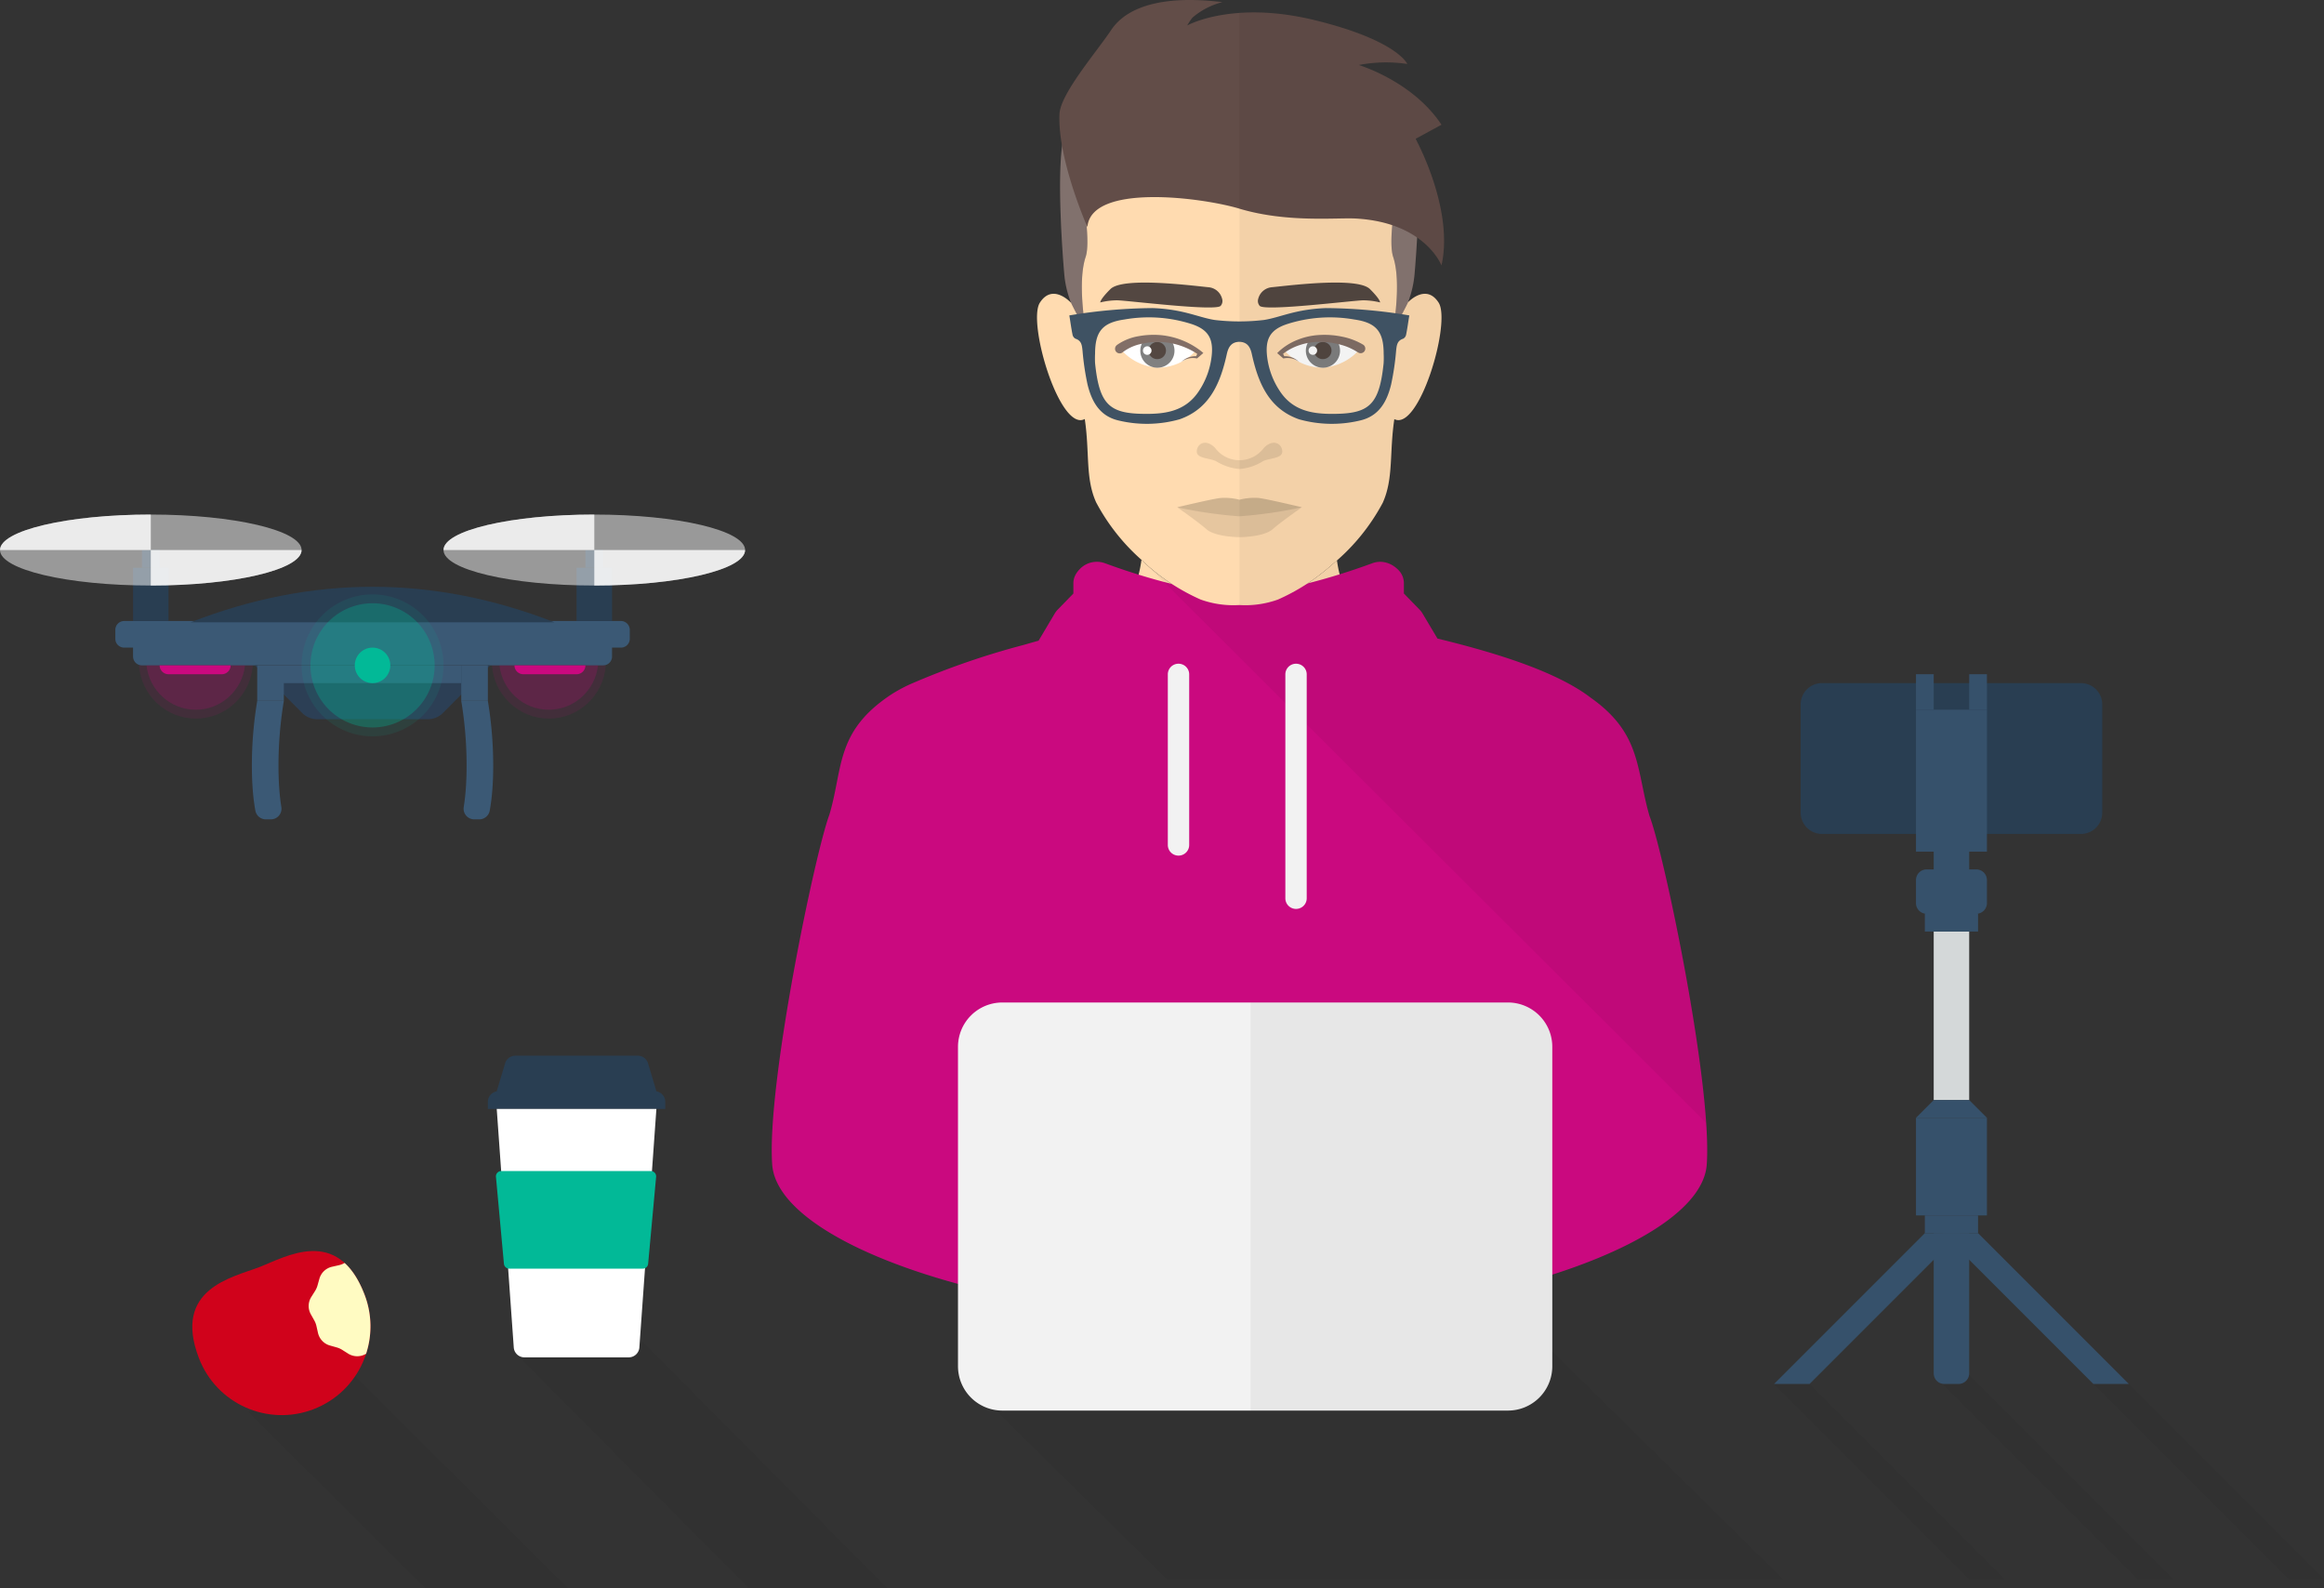 <?xml version="1.0" encoding="UTF-8"?> <svg xmlns="http://www.w3.org/2000/svg" width="262" height="179" fill="none"><rect width="100%" height="100%" fill="#333333" stroke="none"/> <path opacity=".05" d="M245 178l-23-23h-4l23 23h4zm17 0l-23-23-3 1 22 22h4zm-36 0l-23-23-3 1 22 22h4z" fill="#000"></path> <path d="M222 105h-4v19h4v-19z" fill="#D4D8D9"></path> <path d="M222.8 98h-5.6a1.2 1.2 0 0 0-1.2 1.2v2.6a1.2 1.2 0 0 0 1.2 1.2h5.6a1.2 1.2 0 0 0 1.2-1.2v-2.6a1.2 1.2 0 0 0-1.2-1.2zm-.8-2h-4v2h4v-2zm1 7h-6v2h6v-2zm1 23h-8v11h8v-11z" fill="#36516B"></path> <path fill-rule="evenodd" clip-rule="evenodd" d="M218 124h4l2 2h-8l2-2z" fill="#36516B"></path> <path d="M223 137h-6v2h6v-2z" fill="#36516B"></path> <path fill-rule="evenodd" clip-rule="evenodd" d="M218 139h4v15.8a1.2 1.2 0 0 1-1.2 1.2h-1.6a1.2 1.2 0 0 1-1.2-1.2V139z" fill="#36516B"></path> <path fill-rule="evenodd" clip-rule="evenodd" d="M240 156l-17-17h-4l17 17h4z" fill="#36516B"></path> <path fill-rule="evenodd" clip-rule="evenodd" d="M200 156l17-17h4l-17 17h-4z" fill="#36516B"></path> <path d="M234.6 77h-29.2a2.4 2.4 0 0 0-2.4 2.4v12.2a2.4 2.4 0 0 0 2.4 2.4h29.2a2.4 2.4 0 0 0 2.4-2.4V79.4a2.4 2.4 0 0 0-2.4-2.4z" fill="#293E52"></path> <path d="M224 80h-8v16h8V80z" fill="#36516B"></path> <path fill-rule="evenodd" clip-rule="evenodd" d="M216 76h2v4h-2v-4z" fill="#36516B"></path> <path d="M224 76h-2v4h2v-4z" fill="#36516B"></path> <path opacity=".05" d="M201 178l-26.342-26L110 156.727 131.553 178H201z" fill="#000"></path> <path d="M178.14 78.78c-5.391-3.416-14.546-5.552-21.499-7.083a11.59 11.59 0 0 1-3.511-2.13 15.584 15.584 0 0 1-2.409-6.412c-.121.108-.233.218-.353.325l-.076.057a23.323 23.323 0 0 1-6.22 4.042 10.91 10.91 0 0 1-4.337.622h-.049a10.91 10.91 0 0 1-4.337-.622 23.321 23.321 0 0 1-6.214-4.042l-.049-.028v-.05c.138.12.138.12 0-.007l-.396-.36a15.578 15.578 0 0 1-2.471 6.534 11.602 11.602 0 0 1-3.555 2.115c-.867.192-16.664 4.086-21.336 7.046-6.319 4.004-5.072 8.19-6.63 13.227h90.082c-1.557-5.037-.31-9.223-6.64-13.235z" fill="#FFDBB0"></path> <path opacity=".05" d="M178.141 78.78c-5.39-3.416-14.546-5.552-21.499-7.083a11.592 11.592 0 0 1-3.511-2.13 15.598 15.598 0 0 1-2.409-6.412c-.121.108-.233.218-.353.325l-.076.057a23.31 23.31 0 0 1-6.22 4.042 10.9 10.9 0 0 1-4.337.622h-.049a10.902 10.902 0 0 1-4.336-.622 23.234 23.234 0 0 1-6.162-4l28.508 28.435h27.085c-1.558-5.037-.311-9.223-6.641-13.235z" fill="#000"></path> <path d="M185.97 92.014c-1.528-5.26-.887-9.297-6.61-13.347-.379-.288-.78-.572-1.219-.85-4.071-2.579-10.29-4.428-16.087-5.839l-1.675-2.813a2.43 2.43 0 0 0-.348-.454l-1.761-1.809v-1.15a2.115 2.115 0 0 0-.595-1.476c-.864-.896-1.978-1.152-2.97-.786-3.064 1.128-9.898 3.412-15.066 3.412-5.167 0-12.002-2.283-15.064-3.412a2.663 2.663 0 0 0-2.839.651c-.514.531-.728 1.06-.726 1.611v1.15l-1.761 1.809a2.39 2.39 0 0 0-.348.454l-1.814 3.052c-.517.144-1.063.3-1.62.462a88.453 88.453 0 0 0-12.853 4.445 17.08 17.08 0 0 0-2.048 1.1c-6.44 4.206-5.484 8.348-7.07 13.625-1.622 4.337-7.082 30.451-6.44 39.424.642 8.972 25.708 17.462 52.679 17.463 26.97.001 52.036-8.492 52.678-17.463.642-8.971-4.821-35.093-6.443-39.26z" fill="#CA097F"></path> <path opacity=".05" d="M192.344 126.577c-.752-11.187-4.98-30.981-6.375-34.563h.017c-.018-.057-.032-.114-.049-.17h.033c-1.528-5.09-.887-9.127-6.61-13.177a17.244 17.244 0 0 0-1.219-.85c-4.071-2.579-10.29-4.428-16.088-5.839l-1.674-2.813a2.474 2.474 0 0 0-.348-.454l-1.761-1.809v-1.15a2.12 2.12 0 0 0-.595-1.476l-.132-.135a2.663 2.663 0 0 0-2.839-.651c-3.063 1.128-9.898 3.412-15.065 3.412a35.079 35.079 0 0 1-8.432-1.312l61.137 60.987z" fill="#000"></path> <path d="M129.09 63.509l.05.028a23.287 23.287 0 0 0 6.214 4.042c1.388.499 2.863.71 4.336.622h.05a10.905 10.905 0 0 0 4.336-.622 23.319 23.319 0 0 0 6.214-4.042l.076-.057a23.038 23.038 0 0 0 5.516-6.8c1.24-2.744.737-5.633 1.31-9.437 2.795 1.413 6.431-10.892 4.993-13.13-1.344-2.092-3.22-.28-3.464-.028l.018-7.019c0-15.23-8.503-19.176-18.993-19.176-10.491 0-19.001 3.945-19.001 19.176l-.018 7.048s-2.048-2.243-3.493 0c-1.446 2.243 2.256 14.617 5.059 13.118.571 3.792.048 6.65 1.279 9.388a23.056 23.056 0 0 0 5.518 6.831c.14.12.141.13 0 .006v.052z" fill="#FFDBB0"></path> <path d="M146.106 74.815h.009a1.2 1.2 0 0 1 1.2 1.2v25.237a1.2 1.2 0 0 1-1.2 1.2h-.009a1.2 1.2 0 0 1-1.2-1.2V76.015a1.2 1.2 0 0 1 1.2-1.2zm-13.25 0h.009a1.2 1.2 0 0 1 1.2 1.2v19.229a1.2 1.2 0 0 1-1.2 1.2h-.009a1.2 1.2 0 0 1-1.2-1.2v-19.23a1.2 1.2 0 0 1 1.2-1.2z" fill="#F2F2F2"></path> <path d="M134.701 39.637a5.706 5.706 0 0 1-4.155 1.802 5.973 5.973 0 0 1-4.276-2.163 7.173 7.173 0 0 1 4.215-1.133 5.58 5.58 0 0 1 4.216 1.494zm10.228 0a5.58 5.58 0 0 1 4.216-1.494 7.178 7.178 0 0 1 4.216 1.133 5.975 5.975 0 0 1-4.276 2.163 5.707 5.707 0 0 1-4.156-1.802z" fill="#fff"></path> <path d="M130.33 38.144a7.908 7.908 0 0 1 1.661.189 1.92 1.92 0 0 1-.229 2.633 1.93 1.93 0 0 1-2.648-.083 1.919 1.919 0 0 1-.062-2.643c.423-.062.85-.094 1.278-.096zm18.662 0c.544 0 1.087.048 1.623.142a1.919 1.919 0 0 1-.153 2.645 1.93 1.93 0 0 1-2.656-.02 1.919 1.919 0 0 1-.114-2.647 7.468 7.468 0 0 1 1.3-.12z" fill="gray"></path> <path d="M130.483 40.478a.962.962 0 1 1 0-1.923c.532 0 .964.43.964.962 0 .53-.432.96-.964.96zm18.662 0a.962.962 0 1 1 0-1.923c.532 0 .964.43.964.962 0 .53-.432.96-.964.96z" fill="#534741"></path> <path d="M129.337 39.997a.481.481 0 1 1-.001-.963.481.481 0 0 1 .001.963zm18.671 0a.481.481 0 1 1-.001-.963.481.481 0 0 1 .001.963z" fill="#fff"></path> <path d="M125.922 38.885a5.937 5.937 0 0 1 2.434-.99 9.45 9.45 0 0 1 2.508-.12 8.74 8.74 0 0 1 4.577 1.827l.222.187-.181.157-.465.402-.062.054-.048-.006a2.181 2.181 0 0 0-1.719.387 2.29 2.29 0 0 1 1.746-.625l-.109.047.256-.559.041.343a8.134 8.134 0 0 0-4.306-1.442 8.622 8.622 0 0 0-2.263.24 5.143 5.143 0 0 0-1.94.887l-.049.04a.525.525 0 0 1-.737-.068.52.52 0 0 1 .07-.735l.025-.026zm27.136.817a6.764 6.764 0 0 0-2.019-.874 8.853 8.853 0 0 0-2.268-.29 7 7 0 0 0-2.25.36 6.197 6.197 0 0 0-1.999 1.081l.026-.33.256.56-.106-.05a2.293 2.293 0 0 1 1.747.624 2.182 2.182 0 0 0-1.719-.387l-.048.006-.063-.054-.465-.402-.164-.142.189-.188a6.71 6.71 0 0 1 2.13-1.322 7.705 7.705 0 0 1 2.447-.534 9.692 9.692 0 0 1 2.498.179c.852.161 1.67.468 2.417.906a.521.521 0 1 1-.542.893l-.025-.016-.042-.02z" fill="#826F67"></path> <path d="M124.042 34.091s-.062-.306 1.138-1.502c1.375-1.372 8.706-.453 11.05-.213a1.733 1.733 0 0 1 1.548 1.306.831.831 0 0 1-.17.8c-.632.63-10.657-.631-11.669-.631a8.04 8.04 0 0 0-1.897.24zm31.543 0a8.047 8.047 0 0 0-1.897-.24c-1.012 0-11.037 1.261-11.67.63a.834.834 0 0 1-.17-.799 1.734 1.734 0 0 1 1.548-1.306c2.344-.24 9.675-1.16 11.051.213 1.201 1.196 1.138 1.502 1.138 1.502z" fill="#534741"></path> <path opacity=".1" d="M142.502 50.468a3.421 3.421 0 0 1-5.532 0c-1.077-1.074-2.048-.42-2.048.43 0 .797 1.431.721 2.168 1.082a5.89 5.89 0 0 0 2.65.885 5.89 5.89 0 0 0 2.65-.885c.738-.36 2.168-.285 2.168-1.082-.003-.848-.979-1.503-2.056-.43zm-.595 5.667a6.735 6.735 0 0 0-2.168.194 6.735 6.735 0 0 0-2.168-.194c-1.004.12-4.858 1.046-4.858 1.046s2.272 1.57 3.294 2.469c1.023.897 3.734.897 3.734.897s2.711 0 3.735-.897c1.023-.898 3.294-2.469 3.294-2.469s-3.859-.927-4.863-1.046z" fill="#000"></path> <path opacity=".1" d="M146.765 57.181s-3.854-.927-4.858-1.046a6.735 6.735 0 0 0-2.168.194 6.735 6.735 0 0 0-2.168-.194c-1.004.12-4.858 1.046-4.858 1.046 2.305.502 4.643.842 6.996 1.017a50.252 50.252 0 0 0 7.056-1.017z" fill="#000"></path> <path opacity=".05" d="M150.309 63.526l-.001.001-.005.004.006-.005z" fill="#000"></path> <path opacity=".05" d="M162.18 34.114c-1.345-2.093-3.22-.28-3.465-.029l.019-7.018c0-15.23-8.503-19.177-18.994-20.138V68.2a10.908 10.908 0 0 0 4.337-.622 23.319 23.319 0 0 0 6.214-4.042l.022-.01a23.118 23.118 0 0 0 5.567-6.85c1.241-2.744.737-5.632 1.31-9.437 2.793 1.416 6.428-10.89 4.99-13.126z" fill="#000"></path> <path d="M120.466 14.06s2.891 12.015 1.927 14.9c-.963 2.883 0 8.17 0 8.17a33.402 33.402 0 0 1-1.637-2.975 11.489 11.489 0 0 1-.783-3.384s-1.314-14.67.493-16.712zm38.523 0s-2.891 12.015-1.927 14.9c.964 2.883 0 8.17 0 8.17a33.402 33.402 0 0 0 1.637-2.975c.431-1.082.695-2.223.783-3.384 0 0 1.314-14.67-.493-16.712z" fill="#624D48"></path> <path opacity=".2" d="M120.466 14.06s2.891 12.015 1.927 14.9c-.963 2.883 0 8.17 0 8.17a33.402 33.402 0 0 1-1.637-2.975 11.489 11.489 0 0 1-.783-3.384s-1.314-14.67.493-16.712zm38.523 0s-2.891 12.015-1.927 14.9c.964 2.883 0 8.17 0 8.17a33.402 33.402 0 0 0 1.637-2.975c.431-1.082.695-2.223.783-3.384 0 0 1.314-14.67-.493-16.712z" fill="#fff"></path> <path d="M122.59 25.595s-3.373-7.63-3.148-12.737c.099-2.284 4.156-6.97 5.842-9.493C126.971.84 130.946-.601 137.812.24a8.334 8.334 0 0 0-3.373 1.742 6.348 6.348 0 0 0-.596.888s5.107-2.87 14.415-.588c9.307 2.283 10.392 4.927 10.392 4.927a16.153 16.153 0 0 0-5.472.12s6.075 1.802 9.327 6.73l-2.916 1.589s4.361 7.903 2.916 14.271c0 0-1.83-4.846-9.648-5.287-2.178-.12-7.775.495-13.118-1.109-4.228-1.269-16.734-2.896-17.149 2.07z" fill="#624D48"></path> <path d="M149.505 34.727c-3.508.128-5.192 1.064-7.022 1.342-1.835.217-3.69.217-5.526 0-1.83-.278-3.514-1.214-7.021-1.342a59.212 59.212 0 0 0-9.381.825c.133.833.224 1.512.361 2.181a.66.66 0 0 0 .329.446c.69.222.73.751.796 1.35a29.65 29.65 0 0 0 .563 3.807c.489 2 1.414 3.578 3.493 4.06 2.271.546 4.644.5 6.892-.134 3.362-1.184 4.59-4.034 5.322-7.366.175-.798.521-1.337 1.391-1.368h.03c.871.03 1.217.57 1.392 1.368.731 3.333 1.959 6.184 5.321 7.366 2.248.634 4.622.68 6.893.133 2.082-.48 3.011-2.06 3.493-4.059.269-1.255.457-2.527.562-3.807.067-.601.106-1.128.797-1.35a.662.662 0 0 0 .328-.446c.136-.67.228-1.348.362-2.18a59.208 59.208 0 0 0-9.375-.826zm-12.919 5.503a8.849 8.849 0 0 1-1.385 3.787c-1.504 2.347-3.813 2.673-6.277 2.632-3.873-.043-4.993-1.081-5.469-5.71-.019-.36-.019-.721 0-1.081.007-2.484.834-3.496 3.309-3.845 2.53-.447 5.13-.27 7.576.516 1.927.636 2.492 1.708 2.246 3.704v-.003zm19.399.71c-.474 4.631-1.596 5.666-5.468 5.71-2.464.04-4.774-.287-6.277-2.633a8.837 8.837 0 0 1-1.386-3.787c-.24-1.996.318-3.067 2.252-3.7a15.777 15.777 0 0 1 7.575-.516c2.477.353 3.302 1.365 3.309 3.845.017.36.016.722-.005 1.083v-.003z" fill="#3F5263"></path> <path opacity=".05" d="M162.504 14.059c-3.253-4.927-9.327-6.729-9.327-6.729a16.153 16.153 0 0 1 5.472-.12s-1.084-2.644-10.392-4.927a27.633 27.633 0 0 0-8.552-.822v22.055l.028.008c5.343 1.604 10.939.987 13.117 1.11 7.819.44 9.649 5.286 9.649 5.286 1.445-6.368-2.917-14.271-2.917-14.271l2.922-1.59z" fill="#000"></path> <path d="M170 113h-57a5 5 0 0 0-5 5v36a5 5 0 0 0 5 5h57a5 5 0 0 0 5-5v-36a5 5 0 0 0-5-5z" fill="#F2F2F2"></path> <path opacity=".05" d="M141 113h29a5 5 0 0 1 5 5v36a5 5 0 0 1-5 5h-29v-46z" fill="#000"></path> <path fill-rule="evenodd" clip-rule="evenodd" d="M68 75H16a1 1 0 0 1-1-1v-1h-1a1 1 0 0 1-1-1v-1a1 1 0 0 1 1-1h56a1 1 0 0 1 1 1v1a1 1 0 0 1-1 1h-1v1a1 1 0 0 1-1 1z" fill="#3B5975"></path> <path fill-rule="evenodd" clip-rule="evenodd" d="M28.734 75h26.53l-5.326 5.362a2.4 2.4 0 0 1-1.703.71H35.763a2.4 2.4 0 0 1-1.703-.71L28.734 75z" fill="#2C3F55"></path> <path fill-rule="evenodd" clip-rule="evenodd" d="M42 66.143c6.833 0 13.667 1.333 20.5 4h-41c6.833-2.667 13.667-4 20.5-4z" fill="#293E52"></path> <path fill-rule="evenodd" clip-rule="evenodd" d="M29 75h3v4h-3v-4zm3 0h20v2H32v-2z" fill="#3B5975"></path> <path d="M55 75h-3v4h3v-4z" fill="#3B5975"></path> <path fill-rule="evenodd" clip-rule="evenodd" d="M29 79h3a44.543 44.543 0 0 0-.604 7.286c0 1.777.108 3.338.323 4.681a1.2 1.2 0 0 1-1.184 1.39h-.566a1.2 1.2 0 0 1-1.18-.984c-.262-1.433-.393-3.128-.393-5.087 0-2.429.201-4.857.604-7.286zm23 0h3c.402 2.429.603 4.857.603 7.286 0 1.959-.13 3.654-.392 5.087a1.2 1.2 0 0 1-1.18.984h-.566a1.2 1.2 0 0 1-1.185-1.39c.215-1.343.323-2.904.323-4.681 0-2.429-.201-4.857-.603-7.286z" fill="#3B5975"></path> <path d="M19 64h-4v6h4v-6z" fill="#293E52"></path> <path fill-rule="evenodd" clip-rule="evenodd" d="M16 62h2v2h-2v-2z" fill="#293E52"></path> <path d="M69 64h-4v6h4v-6z" fill="#293E52"></path> <path fill-rule="evenodd" clip-rule="evenodd" d="M66 62h2v2h-2v-2z" fill="#293E52"></path> <path opacity=".5" d="M17 66c9.389 0 17-1.79 17-4s-7.611-4-17-4-17 1.79-17 4 7.611 4 17 4zm50 0c9.389 0 17-1.79 17-4s-7.611-4-17-4-17 1.79-17 4 7.611 4 17 4z" fill="#fff"></path> <path opacity=".8" fill-rule="evenodd" clip-rule="evenodd" d="M34 62c0 2.21-7.611 4-17 4v-4h17zm50 0c0 2.21-7.611 4-17 4v-4h17zM0 62c0-2.21 7.611-4 17-4v4H0zm50 0c0-2.21 7.611-4 17-4v4H50z" fill="#fff"></path> <path opacity=".1" fill-rule="evenodd" clip-rule="evenodd" d="M42 83a8 8 0 1 0 0-16 8 8 0 0 0 0 16z" fill="#02B997"></path> <path opacity=".3" fill-rule="evenodd" clip-rule="evenodd" d="M42 82a7 7 0 1 0 0-14 7 7 0 0 0 0 14z" fill="#02B997"></path> <path fill-rule="evenodd" clip-rule="evenodd" d="M42 77a2 2 0 1 0 0-4 2 2 0 0 0 0 4z" fill="#02B997"></path> <path opacity=".1" fill-rule="evenodd" clip-rule="evenodd" d="M55.463 75h12.833c-.244 3.355-3.023 6-6.417 6-3.393 0-6.173-2.645-6.416-6zm-39.795 0h12.833c-.243 3.355-3.023 6-6.417 6-3.393 0-6.173-2.645-6.416-6z" fill="#CA097F"></path> <path opacity=".2" fill-rule="evenodd" clip-rule="evenodd" d="M67.416 75c-.308 2.813-2.676 5-5.551 5-2.876 0-5.244-2.188-5.553-5h11.104zm-39.794 0c-.31 2.813-2.677 5-5.552 5-2.876 0-5.244-2.188-5.552-5h11.104z" fill="#CA097F"></path> <path fill-rule="evenodd" clip-rule="evenodd" d="M18 75h8a1 1 0 0 1-1 1h-6a1 1 0 0 1-1-1zm40 0h8a1 1 0 0 1-1 1h-6a1 1 0 0 1-1-1z" fill="#CA097F"></path> <path d="M56.2 123h17.6a1.2 1.2 0 0 1 1.2 1.2v.8H55v-.8a1.2 1.2 0 0 1 1.2-1.2zm1.893-4h13.814a1.2 1.2 0 0 1 1.15.855L74 123H56l.943-3.145a1.2 1.2 0 0 1 1.15-.855z" fill="#293E52"></path> <path opacity=".05" d="M100 179l-28.8-29-13.2 2.417L84.4 179H100z" fill="#000"></path> <path d="M56 125h18l-1.92 26.885A1.2 1.2 0 0 1 70.883 153H59.117a1.2 1.2 0 0 1-1.197-1.115L56 125z" fill="#fff"></path> <path d="M56.51 132h16.86a.6.6 0 0 1 .598.655l-.9 9.8a.6.6 0 0 1-.597.545H57.41a.6.6 0 0 1-.598-.545l-.9-9.8a.6.6 0 0 1 .598-.655z" fill="#02B997"></path> <path opacity=".05" d="M64 179l-24.1-24-11.9 4.148L47.934 179" fill="#000"></path> <path fill-rule="evenodd" clip-rule="evenodd" d="M35.346 158.845c5.156-1.979 7.731-7.764 5.752-12.92-3.003-7.823-8.909-4.231-11.895-3.084-2.987 1.146-9.78 2.428-6.776 10.252 1.979 5.156 7.763 7.731 12.919 5.752z" fill="#D0021B"></path> <path fill-rule="evenodd" clip-rule="evenodd" d="M38.855 142.36c.84.764 1.606 1.909 2.242 3.565a9.96 9.96 0 0 1 .177 6.668l-.068.038a1.91 1.91 0 0 1-1.955-.051l-.673-.425a2.36 2.36 0 0 0-.617-.274l-.766-.216a1.914 1.914 0 0 1-1.346-1.418l-.175-.777a2.344 2.344 0 0 0-.242-.63l-.39-.695a1.912 1.912 0 0 1 .052-1.954l.425-.674c.12-.191.213-.398.274-.616l.216-.767c.19-.674.735-1.19 1.418-1.345l.777-.176c.22-.05.433-.131.63-.242l.02-.011z" fill="#FFFBC2"></path> </svg> 